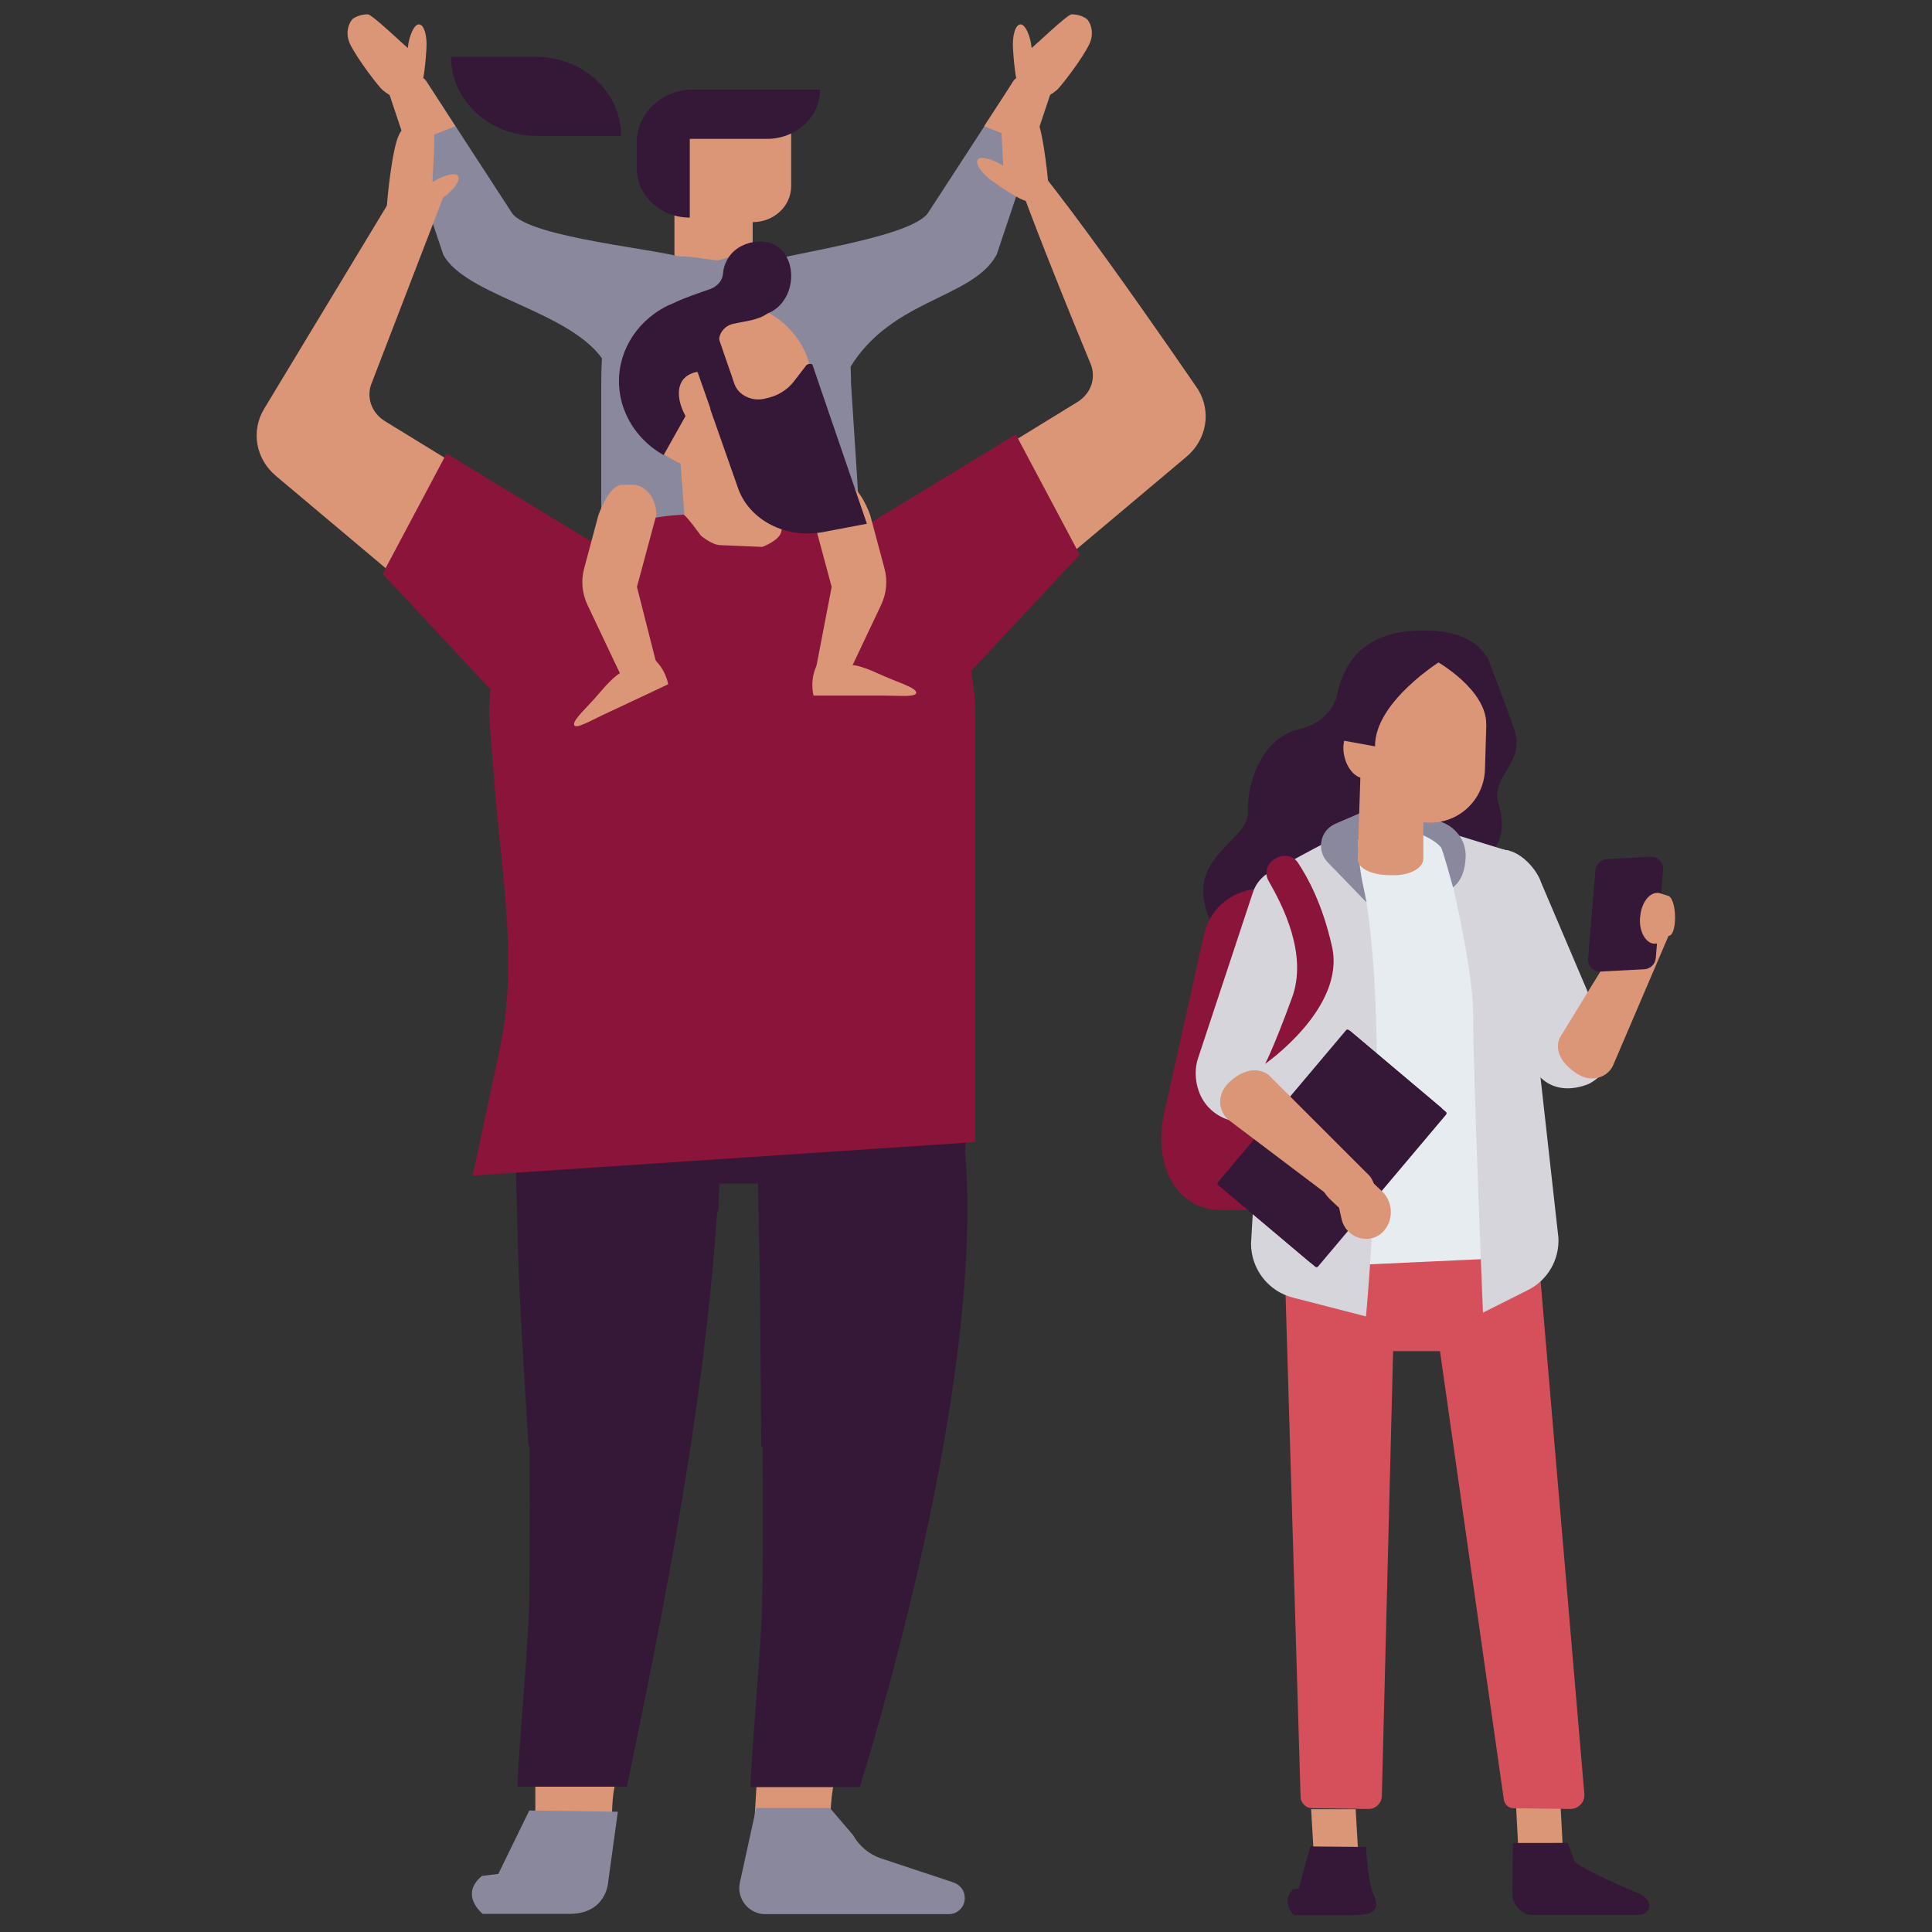 <?xml version="1.0" encoding="utf-8"?>
<!-- Generator: Adobe Illustrator 27.8.1, SVG Export Plug-In . SVG Version: 6.00 Build 0)  -->
<svg version="1.1" id="Laag_1" xmlns="http://www.w3.org/2000/svg" xmlns:xlink="http://www.w3.org/1999/xlink" x="0px" y="0px"
	 viewBox="0 0 768 768" style="enable-background:new 0 0 768 768;" xml:space="preserve">
<rect x="0" y="0" width="768" height="768" fill="#333333" stroke="none"/>
<style type="text/css">
	.st0{fill:#DB9577;}
	.st1{fill:#351737;}
	.st2{fill:#8A889D;}
	.st3{fill:#E3E7F5;}
	.st4{fill:#8B143A;}
	.st5{fill:#D6505B;}
	.st6{fill:#E7ECF0;}
	.st7{fill:#D6D5DC;}
</style>
<g>
	<g>
		<g>
			<g>
				<g>
					<path class="st0" d="M268.1,50.8v54.1c2.2,0.6,4.3-1.3,6.4-0.5c3.2,1.2,6.3,2.9,9.3,5l15.4-2.3V88.3c8.5,0,15.3-6.4,15.3-14.3
						v-9.8V46.4L268.1,50.8z"/>
				</g>
			</g>
		</g>
	</g>
</g>
<g>
	<g>
		<g>
			<g>
				<g>
					<path class="st1" d="M274.2,55.3v31.2l0,0c-11.7,0-21.1-8.8-21.1-19.6V56.6c0-11.6,10.1-21,22.5-21H326l0,0
						c0,10.8-9.4,19.6-21.1,19.6H274.2z"/>
				</g>
			</g>
		</g>
	</g>
</g>
<g>
	<g>
		<g>
			<g>
				<g>
					<path class="st1" d="M246.9,54h-33.8c-18.6,0-33.8-14.1-33.8-31.4l0,0h33.8C231.8,22.6,246.9,36.7,246.9,54L246.9,54z"/>
				</g>
			</g>
		</g>
	</g>
</g>
<g>
	<g>
		<g>
			<g>
				<g>
					<path class="st2" d="M249.2,128.5c3.5-8.2,39.5-19.5,24.7-25.5c-11.1-4-62.9-8.3-70.3-18.2c-7.5-11.5-26.6-40.9-33.8-52
						c-3-5.5-17.8-5.4-15.6,2.7c4.6,14,17.2,51.2,22,65.7c9.8,18.2,59.3,23.4,66.7,48.5C244.2,154.2,247.2,132.5,249.2,128.5z"/>
				</g>
			</g>
		</g>
	</g>
</g>
<g>
	<g>
		<g>
			<g>
				<g>
					<path class="st0" d="M181,50.2l-19.4,7.6l-7.5-22.4c-2.2-8.1,12.5-8.3,15.6-2.7C169.7,32.7,181,50.2,181,50.2z"/>
				</g>
			</g>
		</g>
	</g>
</g>
<g>
	<g>
		<g>
			<g>
				<g>
					<path class="st2" d="M323.1,128.5c-3.5-8.2-37.3-17.5-22.4-23.5c11.1-4,60.7-10.3,68.1-20.2c7.5-11.5,26.6-40.9,33.8-52
						c3-5.5,17.8-5.4,15.6,2.7c-4.6,14-17.2,51.2-22,65.7c-9.8,18.2-43.8,17.3-60,47.9C334,153.3,325.1,132.5,323.1,128.5z"/>
				</g>
			</g>
		</g>
	</g>
</g>
<g>
	<g>
		<g>
			<g>
				<g>
					<path class="st0" d="M391.2,50.2l19.4,7.6l7.5-22.4c2.2-8.1-12.5-8.3-15.6-2.7C402.6,32.7,391.2,50.2,391.2,50.2z"/>
				</g>
			</g>
		</g>
	</g>
</g>
<g>
	<g>
		<path class="st2" d="M343.8,237.9l-104.8,1v-85.6c0-26.4,3.7-46.6,29.4-51.2c4.7-0.8,14,1.4,17.1,1.4c0,0,13.4-4,14.8-3.9
			c28.9,2,38,24.9,38,52.8L343.8,237.9z"/>
	</g>
</g>
<g>
	<g>
		<g>
			<g>
				<g>
					<g>
						<g>
							<g>
								<g>
									<g>
										<g>
											<g>
												<g>
													<g>
														<path class="st0" d="M212.8,710.2h31.5c-1.7,8.2-0.4,16.4-2.1,24.6l0,0c-2.2-0.3-4.3-0.6-6.5-0.9l-22.9-1.8"/>
													</g>
												</g>
											</g>
										</g>
									</g>
								</g>
							</g>
						</g>
					</g>
				</g>
			</g>
		</g>
	</g>
</g>
<g>
	<g>
		<g>
			<g>
				<g>
					<g>
						<g>
							<g>
								<g>
									<g>
										<path class="st1" d="M210.1,574.9c-1.8-30-3.9-59.9-4.5-89.9c-0.3-15-0.6-19.4-0.9-30.1l83.3-17.8l-1.2,2.2l-1.2,42.2
											l-0.5,0.1c-0.1,0.9-0.1,1.8-0.2,2.7c-5.3,75.5-20.2,151.6-35.7,225.9h-2h-38.9h-2.6c0.5-15.5,4.5-58.2,4.7-73.8
											c0.2-20.4,0.2-40.9,0.1-61.5L210.1,574.9z"/>
									</g>
								</g>
							</g>
						</g>
					</g>
				</g>
			</g>
		</g>
	</g>
</g>
<g>
	<g>
		<g>
			<g>
				<g>
					<g>
						<g>
							<g>
								<g>
									<g>
										<g>
											<g>
												<g>
													<g>
														<path class="st0" d="M300.7,710.2l30.9-2c-1.7,8.2-1.4,15.1-1.4,15.1l4.3,11.5c-2.2-0.3-35.2-0.9-35.2-0.9
															L300.7,710.2"/>
													</g>
												</g>
											</g>
										</g>
									</g>
								</g>
							</g>
						</g>
					</g>
				</g>
			</g>
		</g>
	</g>
</g>
<g>
	<g>
		<g>
			<g>
				<g>
					<g>
						<g>
							<g>
								<g>
									<g>
										<path class="st1" d="M383.6,457.5c0.5-6.1,0.7-14.7-2.2-17c-0.6-3.4-1.3-6.7-2.1-9.9c-8.1-32.1-16.3-33.1-23.4-20.9
											c-17.5-26.2-10.3,6-8.8,22.4c-0.8,2.6-1.5,5.2-2.2,8c-1-0.8-2.2-2.3-3.2-2.9c-0.4-0.2-0.7-0.4-0.9-0.6
											c-0.3-0.1-0.6-0.2-1-0.4c-4.1-1.7-8.2-3.2-12.4-4.5c0.2,0.1-5.1-1.1-5.5-1.2c-3.2-0.5-6.3-0.8-9.5-1.1
											c-3.9-0.3-7.9-0.5-11.9-0.6c0.3,18.7,0.7,37.5,1.1,56.3c0.2,8,0.3,15.9,0.5,23.9l0.5,66.1h0.5c0.2,20.6,0.2,41.1-0.1,61.5
											c-0.2,15.6-4.2,58.3-4.7,73.8h2.6h38.9h2C341.6,710.2,392,554.5,383.6,457.5z"/>
									</g>
								</g>
							</g>
						</g>
					</g>
				</g>
			</g>
		</g>
	</g>
</g>
<g>
	<g>
		<g>
			<g>
				<g>
					<g>
						<g>
							<g>
								<g>
									<g>
										<g>
											<g>
												<g>
													<g>
														<polygon class="st0" points="309.1,166 313.6,227.8 274,231.6 270.3,181 														"/>
													</g>
												</g>
											</g>
										</g>
									</g>
								</g>
							</g>
						</g>
					</g>
				</g>
			</g>
		</g>
	</g>
</g>
<g>
	<g>
		<g>
			<g>
				<g>
					<g>
						<g>
							<g>
								<g>
									<g>
										<path class="st3" d="M217.1,288.3v148.8l1.2,19.4l103.8-88.7l-3.6-126.6l-98.9,28C218,275.3,217.1,281.7,217.1,288.3z"/>
									</g>
								</g>
							</g>
						</g>
					</g>
				</g>
			</g>
		</g>
	</g>
</g>
<g>
	<g>
		<g>
			<g>
				<g>
					<g>
						<g>
							<g>
								<g>
									<path class="st0" d="M256.1,230.7L153,167.4c-5.5-3.4-7.6-9.8-5.1-15.5l28.3-73.5c1.5-3.4-1.6-3.3-4.3-6.1l-4.5-11.1
										c-4.7-4.9-10.2,14.9-13.7,20.7L105,162.5c-5.3,8.8-3.4,19.9,4.7,26.7l101.2,85.1L256.1,230.7z"/>
								</g>
							</g>
						</g>
					</g>
				</g>
			</g>
		</g>
	</g>
</g>
<g>
	<g>
		<g>
			<g>
				<g>
					<g>
						<g>
							<g>
								<g>
									<path class="st4" d="M177.5,180.3l-25.4,47.8l49.3,52.8c16.3,14.9,43.3,12.2,55.7-5.7l3.2-4.6c10.8-15.5,6-36.3-10.6-46.4
										L177.5,180.3z"/>
								</g>
							</g>
						</g>
					</g>
				</g>
			</g>
		</g>
	</g>
</g>
<g>
	<g>
		<g>
			<g>
				<g>
					<g>
						<g>
							<g>
								<g>
									<path class="st0" d="M325.2,223.1l103.1-63.3c5.5-3.4,7.6-9.8,5.1-15.5c0,0-35.9-86.4-33.2-89.2l0,0
										c4.7-4.9,76.1,99.8,76.1,99.8c5.3,8.8,3.4,19.9-4.7,26.7l-101.2,85.1L325.2,223.1z"/>
								</g>
							</g>
						</g>
					</g>
				</g>
			</g>
		</g>
	</g>
</g>
<g>
	<g>
		<g>
			<g>
				<g>
					<g>
						<g>
							<g>
								<g>
									<path class="st4" d="M403.8,172.7l25.4,47.8l-49.3,52.8c-16.3,14.9-43.3,12.2-55.7-5.7l-3.2-4.6
										c-10.8-15.5-6-36.3,10.6-46.4L403.8,172.7z"/>
								</g>
							</g>
						</g>
					</g>
				</g>
			</g>
		</g>
	</g>
</g>
<g>
	<g>
		<g>
			<g>
				<g>
					<g>
						<g>
							<g>
								<g>
									<g>
										<polygon class="st1" points="254.7,470.5 367.5,470.5 365.7,447.2 211.8,458.8 										"/>
									</g>
								</g>
							</g>
						</g>
					</g>
				</g>
			</g>
		</g>
	</g>
</g>
<g>
	<g>
		<g>
			<g>
				<g>
					<g>
						<g>
							<g>
								<g>
									<g>
										<path class="st4" d="M387.6,454l-199.7,13.3l10.8-50.5c7.3-34.3,0.8-68.3-2-103.2l-2.3-29.5c0-42.8,31.8-77.5,77.3-79.5
											c0.9,0,6.9,8.3,6.9,8.3s4.3,3.7,7.7,3.8l16.7,0.7c0,0,7-2.5,7.6-6.2c0.7-4.3,2-3.3,3.1-3.2c44.8,2.7,74,33.7,74,76.1V454z
											"/>
									</g>
								</g>
							</g>
						</g>
					</g>
				</g>
			</g>
		</g>
	</g>
</g>
<g id="XMLID_945_">
	<g>
		<path class="st0" d="M249.4,278.2L249.4,278.2c-6.3,0-3-10.6-3-10.6l-12.9-27.2c-2.1-4.5-2.6-9.6-1.3-14.4l5.7-21.3
			c0,0,4.2-12,9.4-12h4.2c5.2,0,9.4,5.4,9.4,12l-7.7,28.6l7.7,30.3C260.9,271.6,255.8,278.2,249.4,278.2z"/>
	</g>
</g>
<g id="XMLID_00000128485606020105338530000008852925323451466624_">
	<g>
		<path class="st0" d="M331.5,269.5l6.1,1c6.3,0-0.2-2.9-0.2-2.9l12.9-27.2c2.1-4.5,2.6-9.6,1.3-14.4l-5.7-21.3c0,0-4.2-12-9.4-12
			h-4.2c-5.2,0-9.4,5.4-9.4,12l7.7,28.6l-6,31.2C324.7,272.5,325.2,269.5,331.5,269.5z"/>
	</g>
</g>
<g>
	<g>
		<g>
			<g>
				<g>
					<g>
						<g>
							<g>
								<g>
									<g>
										<g>
											<g>
												<g>
													<path class="st0" d="M322,145.6c4.6,18.4-7.8,36.7-27.6,41c-7.9,1.7-15.7,0.9-22.6-1.8c-1.8-0.7-3.6-1.6-5.3-2.6
														c-7.9-4.6-13.9-12.1-16.1-21.2c-3.3-13.4,2.2-26.7,13.1-34.6c1.8-1.3,3.7-2.5,5.7-3.4l0.1,0c2.7-1.3,5.6-2.3,8.6-2.9
														c0.8-0.2,1.5-0.3,2.3-0.4c6.4-1,12.8-0.4,18.5,1.6C310,125,319.1,133.8,322,145.6z"/>
												</g>
											</g>
										</g>
									</g>
								</g>
							</g>
						</g>
					</g>
				</g>
			</g>
		</g>
	</g>
</g>
<g>
	<g>
		<g>
			<g>
				<g>
					<g>
						<g>
							<g>
								<g>
									<g>
										<g>
											<g>
												<g>
													<g>
														<path class="st1" d="M299.7,96.2c-4.6,0.7-8.7,3.3-10.7,7.2c-1,1.9-1.5,3.7-1.6,5.4c-0.2,2.8-2.3,5.1-5.1,6.1
															c-5.1,1.8-10.3,3.5-15,5.8c-0.5,0.2-0.9,0.4-1.4,0.6l-0.1,0c-2,1-3.9,2.1-5.7,3.4c-10.9,7.9-16.4,21.2-13.1,34.6
															c2.3,9.1,8.3,16.6,16.1,21.2c0.2,0.1,0.5,0.3,0.7,0.4l17-30.3l1.7,2c0,0,0.1,0.2,0.2,0.2l0.3,0.4
															c1.1,1.3,3,1.9,4.7,1.4c2.5-0.7,3.9-3.2,3-5.5l-4.5-11.4l-0.2-0.7c-0.9-3.7,1.6-7.5,5.6-8.3c4.4-1,9.8-1.4,13.5-4.1
															c0.3-0.2,0.3-0.2,0.3-0.1C319.3,118.6,317.2,93.6,299.7,96.2z"/>
													</g>
												</g>
											</g>
										</g>
									</g>
								</g>
							</g>
						</g>
					</g>
				</g>
			</g>
		</g>
	</g>
	<g>
		<g>
			<g>
				<g>
					<g>
						<g>
							<g>
								<g>
									<g>
										<g>
											<g>
												<g>
													<g>
														<path class="st1" d="M305.6,124.6c-0.1,0-0.2,0.1-0.3,0.1C304.7,125.4,305.5,124.7,305.6,124.6z"/>
													</g>
												</g>
											</g>
										</g>
									</g>
								</g>
							</g>
						</g>
					</g>
				</g>
			</g>
		</g>
	</g>
</g>
<g>
	<g>
		<g>
			<g>
				<g>
					<g>
						<g>
							<g>
								<g>
									<g>
										<g>
											<g>
												<g>
													<path class="st0" d="M284.5,152.8c3.2,6-1.4,12.9-8.6,12.8c-3.4,0-2.2,2.1-3.7-0.8c-3.2-6-4.2-14.6,4.1-16.8
														C279.6,147.2,282.9,150,284.5,152.8z"/>
												</g>
											</g>
										</g>
									</g>
								</g>
							</g>
						</g>
					</g>
				</g>
			</g>
		</g>
	</g>
</g>
<g>
	<g>
		<g>
			<g>
				<g>
					<g>
						<g>
							<g>
								<g>
									<g>
										<path class="st1" d="M320.6,145.1l-5,6.5c-2.6,3.4-6.5,5.8-10.9,6.7c-2.7,0.8-5.5,0.6-7.8-0.5c-2.3-1-4.2-2.9-5-5.3
											l-6.3-18.3l-10.3,8l7.1,20.2l-0.1,0.1l11.1,31.6c4.5,12.7,19,20.2,33.8,17.4l17.4-3.3l-6.9-20.2l-7.9-23l-6.9-20.2
											C322.1,144.5,321.3,144.6,320.6,145.1z"/>
									</g>
								</g>
							</g>
						</g>
					</g>
				</g>
			</g>
		</g>
	</g>
</g>
<path class="st0" d="M402.7,19.6c0.2,2.6,0.8,13.7,2.9,16.4c3.9,4.8,8.5,4.7,14.5-0.2c1.3-1,10.1-12.3,13-18.4
	c1.3-2.8,1.3-6-0.2-8.7c-0.3-0.5-0.6-0.9-0.8-1.1c-1.3-1-3.5-1.9-6.1-1.9c-1.7,0-14.4,12.2-15.9,13.4c-0.5-5-2.6-9.6-4.5-9.4
	C403.6,9.8,402.3,14.3,402.7,19.6z"/>
<path class="st0" d="M169.5,19.6c-0.2,2.6-0.8,13.7-2.9,16.4c-3.9,4.8-8.5,4.7-14.5-0.2c-1.3-1-10.1-12.3-13-18.4
	c-1.3-2.8-1.3-6,0.2-8.7c0.3-0.5,0.6-0.9,0.8-1.1c1.3-1,3.5-1.9,6.1-1.9c1.7,0,14.4,12.2,15.9,13.4c0.5-5,2.6-9.6,4.5-9.4
	C168.6,9.8,169.9,14.3,169.5,19.6z"/>
<path class="st0" d="M176.2,78.5c-2.1,1.5-11.1,8-14.5,8.1c-6.2,0.1-7.8,3.2-7.9-4.5c0-1.6,1.9-22.5,4.8-28.5
	c1.3-2.8,3.9-4.8,6.9-5.4c0.6-0.1,1.1-0.1,1.4-0.1c1.6,0.4,3.7,1.5,5.3,3.5c1.1,1.3-0.3,18.8-0.3,20.8c4.2-2.7,9.1-4,10.1-2.5
	C183.2,71.6,180.6,75.4,176.2,78.5z"/>
<path class="st0" d="M394.5,72c2.1,1.5,11.1,8,14.5,8.1c6.2,0.1,7.8,3.2,7.9-4.5c0-1.6-1.9-22.5-4.8-28.5c-1.3-2.8-3.9-4.8-6.9-5.4
	c-0.6-0.1-1.1-0.1-1.4-0.1c-1.6,0.4-3.7,1.5-5.3,3.5c-1.1,1.3,0.3,18.8,0.3,20.8c-4.2-2.7-9.1-4-10.1-2.5
	C387.5,65,390.1,68.9,394.5,72z"/>
<path class="st0" d="M324.7,264.4c0,0,11.1,2.3,14.3,0c0,0,2.6-0.1,10.2,3.4s14.5,5.3,15,7.4c0.5,2.1-7.2,1.3-12.6,1.3
	s-28.2,0-28.2,0S321.7,270.6,324.7,264.4z"/>
<path class="st0" d="M259.4,261.5c0,0-9,6.8-12.9,6.1c0,0-2.4,1-7.8,7.4c-5.4,6.4-10.9,11-10.5,13.1c0.4,2.1,7.1-1.9,11.9-4.1
	s25.5-12,25.5-12S264.7,265.8,259.4,261.5z"/>
<g>
	<path class="st1" d="M532.1,273.7c0,0-0.6,12.7-16.1,16.3c-13.7,3.2-20.4,20.3-19.9,32.6c0.4,12.3-26.1,17.9-15.2,42.9
		c9.1,20.8,57.9,8.8,57.9,8.8l41.4-30.5c0,0,22.6-0.4,15.4-24.7c-3.1-10.5,10.9-16,6.4-29c-5.6-16.1-11.1-29.5-11.1-29.5
		L532.1,273.7z"/>
	<path class="st4" d="M525.2,481h-39.9c-17.2,0-27.3-17.3-22.5-38.6l15.8-70.9c2.4-10.7,11.8-18.2,22.8-18.2h52.4L525.2,481z"/>
	<rect x="539.2" y="485.2" class="st5" width="51.9" height="51.9"/>
	<polygon class="st0" points="522.7,745.2 540.4,745.2 538.9,719.2 521.2,719.2 	"/>
	<path class="st5" d="M555.8,457.4l-6.5,256.6c-0.1,2.8-2.4,5.1-5.3,5.1l-22.3-0.3c-2.6,0-4.7-2.1-4.7-4.7l-7.8-260.6L555.8,457.4z"
		/>
	<polygon class="st0" points="604.1,745.2 621.8,745.2 620.3,716.9 602.6,716.9 	"/>
	<path class="st5" d="M608.7,465.7l21.1,247.4c0.3,3.2-2.3,6-5.6,6l-22.6-0.3c-1.9,0-3.5-1.5-3.8-3.4l-36.1-253.6L608.7,465.7z"/>
	<path class="st1" d="M543,734.2c0,0,0.8,13.9,2.7,18.1c2,4.2,3.4,9-7.2,9s-24.2,0-24.2,0s-5.4-5.3-0.2-10.3l2.1-0.2l4.7-16.8
		L543,734.2z"/>
	<path class="st1" d="M623.2,732.5l2.7,7.4c2,2.9,25.3,12.7,25.3,12.7c1.7,0.6,4,2.3,4.4,4.2l0,0c0.5,2.4-1.8,4.4-3.9,4.4h-42.9
		c-3.9,0-7.6-4.1-7.6-8.5l0.2-20.1H623.2z"/>
	<path class="st6" d="M520.5,503.7l82.2-3.8c7.9-0.4,14-7.5,13.3-15.8l-10.5-130l-101.8,4.7l-3.8,123.7
		C499.5,494.5,509,504.3,520.5,503.7z"/>
	<polygon class="st6" points="564.7,331.5 600,338.2 608.3,359.9 502.9,364.2 505.8,346.1 542.2,332.8 	"/>
	<path class="st7" d="M572.1,329.8c0,0,13.5,50.6,13.5,73.6s3.9,118.4,3.9,118.4l17.9-9c7.8-3.9,12.5-12,12.1-20.7l-10.1-90.5
		l-9.4-63.2L572.1,329.8z"/>
	<path class="st7" d="M531.8,332.8c-0.3-0.8-29.3,15.4-29.3,15.4l6.2,61.4l-7.3,14.7l-4.1,70c0,10.1,6.8,19,16.6,21.5l29.1,7.5
		c0,0,9.8-103.7,0-166.1C541,344.4,535.3,341.8,531.8,332.8z"/>
	<path class="st7" d="M488.4,445.2l1.1-5.6c7.2,2.4,14.9-1.5,17.3-8.7l21.9-66.2c2.4-7.2-1.5-14.9-8.7-17.3l-4.6-1.5
		c-7.2-2.4-14.9,1.5-17.3,8.7l-21.9,66.2C473.8,427.9,475.7,440.9,488.4,445.2z"/>
	<path class="st7" d="M631.9,430.7c11-6.2,7.6-15.1,5.5-21.7l-24.7-58c-2.1-6.6-10.6-14.7-16.6-12.8l-2.6,0.8
		c-6,1.9-9.2,8.9-7.1,15.4l21.3,66.7C615.2,439,631.9,430.7,631.9,430.7z"/>
	<path class="st0" d="M663.1,372.4l-22,51.4c-2.2,4.4-7.9,6.2-12.6,3.9l0,0c-4.7-2.3-11.4-8.3-8.5-15.1l27.5-44.9
		c2.2-4.4,7.9-6.2,12.6-3.9l0,0C664.9,366.1,665.3,368,663.1,372.4z"/>
	<path class="st1" d="M653.6,385.3l-17.2,0.9c-3,0.2-5.4-2.3-5.1-5.3l2.9-34.9c0.2-2.4,2.2-4.3,4.6-4.5l17.2-0.9
		c3-0.2,5.4,2.3,5.1,5.3l-2.9,34.9C658,383.3,656,385.2,653.6,385.3z"/>
	<path class="st0" d="M663,372l-2.5,2.1c-4,3.3-8.9-1.5-8.6-8.8c0-0.3,0-0.6,0.1-0.9l0,0c0.5-5.9,4-10.1,7.6-9.4l3.8,1.2
		C666.8,358.3,666.7,372.7,663,372z"/>
	<g>
		<path class="st1" d="M522.9,503.6L484.2,471c-0.3-0.2-0.3-0.7-0.1-1l51-60.5c0.2-0.3,0.7-0.3,1-0.1l38.7,32.6
			c0.3,0.2,0.3,0.7,0.1,1l-51,60.5C523.6,503.8,523.2,503.8,522.9,503.6z"/>
		<path class="st1" d="M521,502l-36.3-30.6c-0.2-0.1-0.2-0.4,0-0.6l51.4-61c0.1-0.2,0.4-0.2,0.6,0l36.3,30.6c0.2,0.1,0.2,0.4,0,0.6
			l-51.4,61C521.4,502.1,521.2,502.1,521,502z"/>
	</g>
	<path class="st0" d="M535,480.4l-46.6-35.2c-4-3.3-4.5-9.4-1.1-13.5v0c3.3-4.1,10.8-9,17-4.4l38.9,38.9c4,3.3,4.5,9.4,1.1,13.5h0
		C540.9,483.8,539,483.8,535,480.4z"/>
	<path class="st0" d="M532.3,480.1l1,4.5c1.6,7.3,10.6,10.5,16.1,5.4c0.2-0.2,0.4-0.4,0.6-0.6l0,0c4.1-4.5,3.8-11.7-0.7-15.9
		l-6.5-6.2c-4.5-4.2-11.5-4-15.6,0.5l0,0C523.1,472.3,527.8,475.9,532.3,480.1z"/>
	<path class="st2" d="M544.7,321.5l-14,6c0,0-0.1,0-0.1,0.1c-5.9,2.6-7.3,10.4-2.9,15.1l15.5,16l-1.8-8.9
		C541.4,349.7,536.5,325.4,544.7,321.5z"/>
	<path class="st2" d="M565.9,323.9l7.7,3.1c5.7,2.3,9.4,7.9,9,14c-0.2,4.4-1.4,9-5,11.7c0,0-4.1-15.1-4.8-15.9
		c-3.4-3.9-9.9-5.8-9.9-5.8L565.9,323.9z"/>
	<path class="st0" d="M552.1,347.9l1.9,0c5.7,0.1,11.9-2.4,11.8-6.8l0-32.5c-0.1-4.5-7.1-8.5-12.8-8.6l-1.9,0
		c-5.7-0.1-10.4,3.5-10.3,8l-1.1,33.4C539.8,345.8,546.4,347.8,552.1,347.9z"/>
	<path class="st0" d="M567.2,327L567.2,327c-12.4-0.7-22.2-11.5-21.8-23.9l0.8-26.6c0.4-12.4,10.8-22,23.1-21.3h0
		c12.4,0.7,22.2,11.5,21.8,23.9l-0.8,26.6C590,318.1,579.6,327.7,567.2,327z"/>
	<path class="st0" d="M534.9,302.4c1.8,5.1,5.8,8,8.8,6.5c3.1-1.5,4.1-6.9,2.3-12c-1.8-5.1-5.8-8-8.8-6.5
		C534.1,291.9,533.1,297.3,534.9,302.4z"/>
	<path class="st1" d="M571.1,262.9c0,0,20.1,11.3,19.7,25.3c0,0,15-35.3-21.3-37.4L571.1,262.9z"/>
	<path class="st4" d="M506.6,341.6c-3,1.7-4.1,5.6-2.3,8.6c5.7,9.9,15.6,29.3,9.3,46.4c-7.5,20.5-10.7,26.3-10.7,26.3
		s32.1-22.2,26.6-46.6c-3.9-17.4-9.9-27.8-13.5-33.3c-1.8-2.8-5.5-3.6-8.4-2L506.6,341.6z"/>
	<path class="st1" d="M573.1,262.5c0,0-26.7,16.4-26.5,34.2l-15.3-2.8c0,0-9.2-49,42.8-42.7L573.1,262.5z"/>
</g>
<path class="st2" d="M245.6,720.2l-3.8,27.6c0,0-0.4,13-15.5,13c-15.1,0-34.4,0-34.4,0s-9.5-7.5-0.3-15.1l6.5-0.8l12.3-25.2
	L245.6,720.2z"/>
<path class="st2" d="M329.9,718.7l9.3,10.9c2.4,4.3,6.3,7.5,10.9,9.1l28.9,9.6c2.7,0.9,4.5,3.3,4.5,6.1l0,0c0.1,3.6-2.8,6.5-6.3,6.5
	h-73c-6.5,0-11.5-6.1-10.1-12.5l6.5-29.7H329.9z"/>
</svg>
